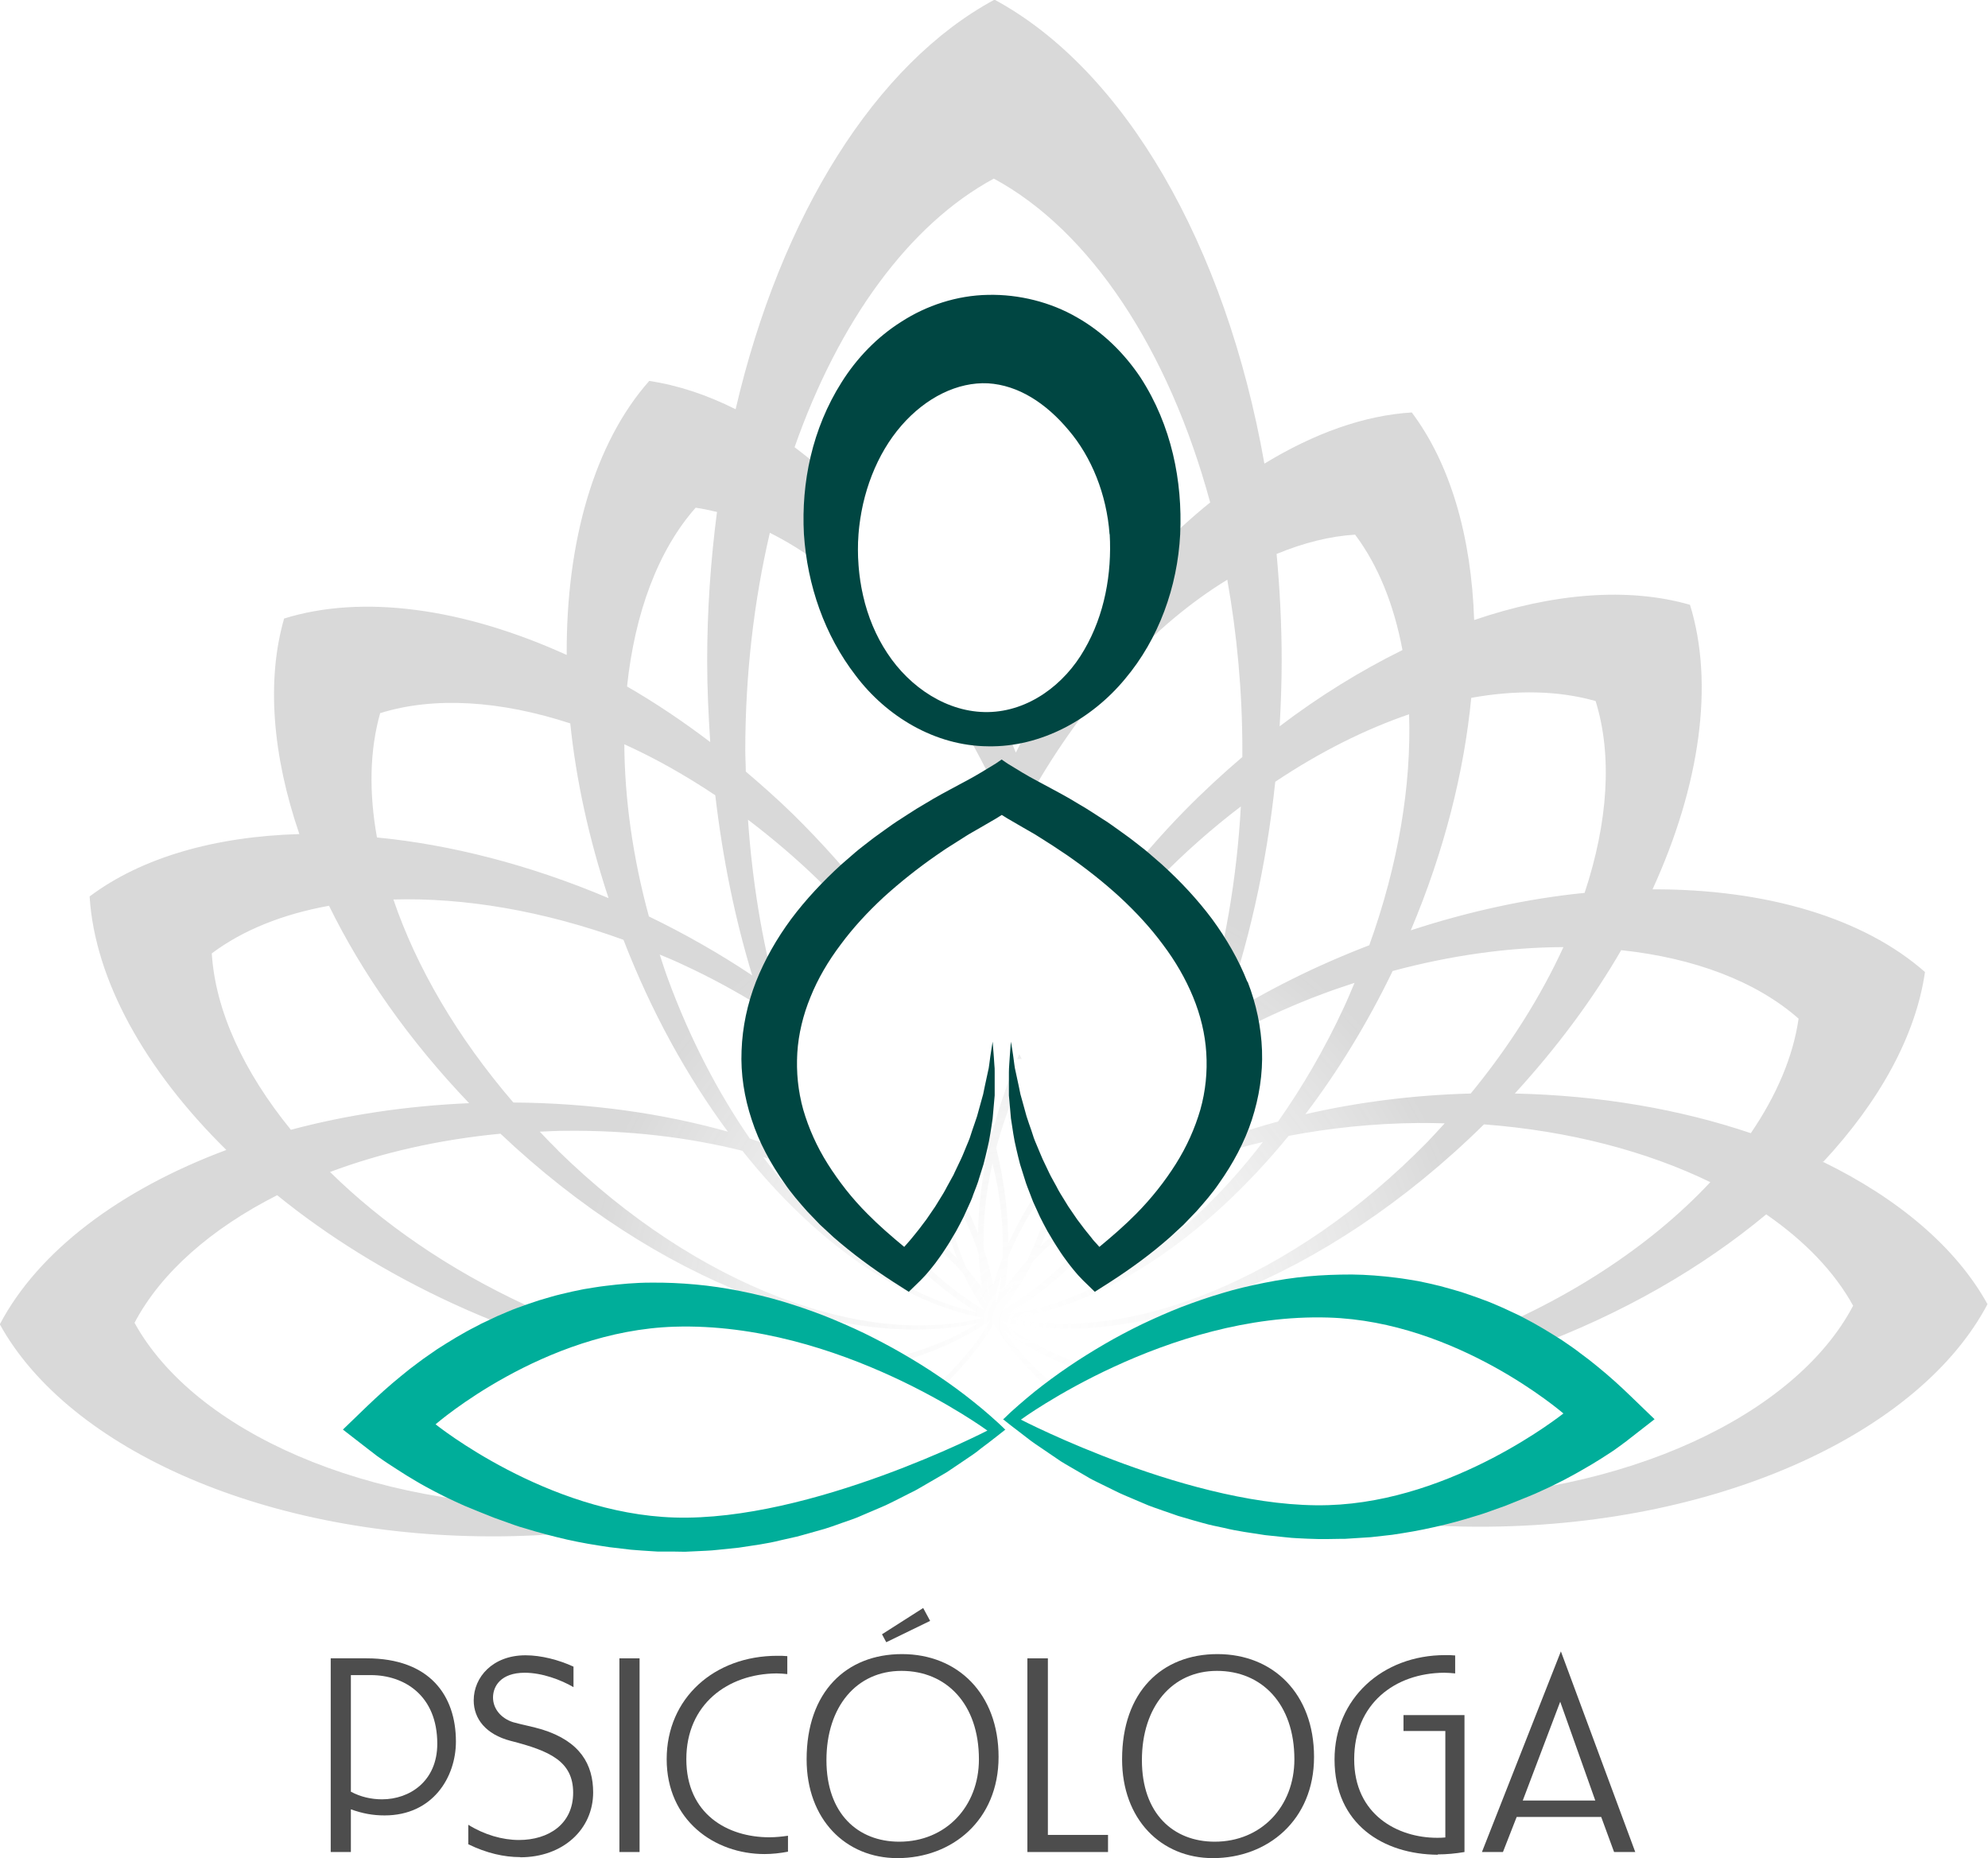<?xml version="1.0" encoding="UTF-8"?>
<svg id="Layer_2" xmlns="http://www.w3.org/2000/svg" xmlns:xlink="http://www.w3.org/1999/xlink" viewBox="0 0 117.34 109.65">
  <defs>
    <style>
      .cls-1 {
        fill: url(#New_Gradient_Swatch);
      }

      .cls-1, .cls-2 {
        fill-rule: evenodd;
      }

      .cls-3 {
        fill: #4d4d4d;
      }

      .cls-4 {
        opacity: .25;
      }

      .cls-5 {
        fill: #00ae9a;
      }

      .cls-2 {
        fill: url(#New_Gradient_Swatch-2);
      }

      .cls-6 {
        fill: #004642;
      }
    </style>
    <radialGradient id="New_Gradient_Swatch" data-name="New Gradient Swatch" cx="60.65" cy="78.1" fx="60.65" fy="78.1" r="26.48" gradientUnits="userSpaceOnUse">
      <stop offset="0" stop-color="#b3b3b3" stop-opacity="0"/>
      <stop offset=".29" stop-color="#9f9f9f" stop-opacity=".25"/>
      <stop offset=".89" stop-color="#6f6f6f" stop-opacity=".88"/>
      <stop offset="1" stop-color="#666"/>
    </radialGradient>
    <radialGradient id="New_Gradient_Swatch-2" data-name="New Gradient Swatch" cx="60.65" cy="78.1" fx="60.65" fy="78.1" r="26.48" xlink:href="#New_Gradient_Swatch"/>
  </defs>
  <g id="Layer_1-2" data-name="Layer_1">
    <g>
      <g class="cls-4">
        <path class="cls-1" d="M60.16,62.21c-.04.1-.08.2-.12.3l.06-.02h.21l-.14-.28Z"/>
        <path class="cls-2" d="M107.59,68.59c3.35-3.59,5.49-7.48,6.03-11.23-3.63-3.2-9.39-4.9-16.08-4.88,2.81-6.14,3.65-12.14,2.21-16.79-3.65-1.05-8.09-.69-12.74.9-.16-4.92-1.4-9.21-3.68-12.25-2.82.17-5.78,1.24-8.7,3.02-2.29-12.96-8.28-23.25-15.93-27.38-7.01,3.78-12.62,12.73-15.28,24.17-1.7-.85-3.41-1.42-5.1-1.67-3.22,3.64-4.91,9.44-4.87,16.17-6.1-2.77-12.05-3.59-16.68-2.15-1.05,3.64-.69,8.08.9,12.72-4.98.14-9.31,1.38-12.38,3.68.3,4.88,3.24,10.21,8.07,14.96-6.3,2.35-11.11,5.99-13.37,10.29,4.09,7.4,15.84,12.66,29.65,12.51,3.37-.04,6.62-.39,9.65-1.02-1.48-.11-2.91-.4-4.26-.8-.48.02-.95.04-1.43.05-11.95.13-22.12-4.42-25.66-10.83,1.56-2.96,4.53-5.56,8.42-7.53,2.97,2.41,6.46,4.59,10.34,6.38,2.21,1.02,4.42,1.85,6.62,2.52.66-.25,1.35-.48,2.06-.69-1.44-.49-2.89-1.06-4.35-1.73-4.58-2.12-8.5-4.85-11.55-7.85,3.01-1.13,6.41-1.91,10.06-2.26,9.25,8.76,20.33,12.89,28.18,11.18-1.71,1.09-3.77,1.85-6.07,2.28.19.08.38.16.57.24,2.37-.57,4.48-1.46,6.21-2.66-.83,1.44-1.98,2.79-3.39,4.02.1.05.2.1.29.15,1.35-1.24,2.48-2.57,3.32-3.99.91,1.49,2.15,2.88,3.64,4.15.11-.06.21-.12.32-.19-1.34-1.09-2.47-2.27-3.33-3.55,1.46,1.07,3.2,1.92,5.14,2.57.16-.08.33-.17.51-.25-2.26-.66-4.25-1.62-5.84-2.88,7.92,1.89,19.21-2.46,28.5-11.62,5.03.38,9.62,1.59,13.36,3.41-3.53,3.78-8.64,7.17-14.74,9.45.75.33,1.46.67,2.1,1.02.67-.22,1.35-.44,2.02-.69,5.42-1.99,10.15-4.74,13.92-7.88,2.26,1.56,4.02,3.38,5.13,5.39-3.4,6.47-13.48,11.24-25.42,11.37-.47,0-.93,0-1.4-.02-1.25.3-2.56.51-3.9.55-.18,0-.36,0-.55,0-.61,0-1.24-.04-1.87-.1,3.61.84,7.56,1.29,11.69,1.24,13.8-.15,25.44-5.65,29.38-13.13-1.85-3.35-5.28-6.25-9.75-8.42ZM86.84,41.18c2.66-.48,5.16-.43,7.34.19,1,3.21.73,7.16-.65,11.32-3.31.33-6.77,1.07-10.26,2.21,1.98-4.68,3.15-9.37,3.57-13.73ZM79.99,31.56c1.36,1.81,2.29,4.14,2.79,6.8-2.43,1.2-4.87,2.69-7.25,4.5.07-1.27.12-2.56.12-3.86,0-2.15-.11-4.25-.3-6.31,1.57-.65,3.13-1.05,4.64-1.14ZM75.26,46.14c2.63-1.76,5.31-3.1,7.91-3.99.14,4.17-.63,8.86-2.35,13.63-3.15,1.21-6.06,2.66-8.67,4.31,1.51-4.22,2.59-8.92,3.12-13.95ZM41.06,29.96c.42.06.84.15,1.26.25-.37,2.84-.58,5.78-.58,8.8,0,1.62.08,3.21.18,4.78-1.62-1.23-3.26-2.33-4.91-3.28.46-4.34,1.83-8.04,4.05-10.55ZM42.22,46.94c.44,3.75,1.17,7.31,2.18,10.62-1.89-1.26-3.93-2.43-6.1-3.48-.96-3.52-1.43-6.96-1.45-10.16,1.79.81,3.59,1.82,5.37,3.01ZM22.45,42.08c3.18-.99,7.09-.74,11.21.61.34,3.32,1.1,6.81,2.26,10.31-4.66-1.97-9.32-3.16-13.67-3.58-.48-2.66-.43-5.16.19-7.34ZM17.17,66.67c-2.79-3.42-4.46-7.04-4.67-10.41,1.84-1.38,4.21-2.32,6.92-2.81,1.94,3.96,4.73,7.95,8.27,11.65-3.72.16-7.27.7-10.52,1.57ZM23.22,53.08c4.16-.12,8.84.66,13.58,2.38,1.65,4.26,3.76,8.08,6.16,11.32-3.85-1.08-8.13-1.69-12.66-1.72-3.33-3.87-5.73-8.01-7.08-11.98ZM32.93,67.88c-.37-.36-.72-.73-1.07-1.1.5-.02.99-.05,1.5-.05,3.74-.04,7.27.38,10.46,1.18,4.27,5.37,9.32,8.92,14.18,9.86-6.96,1.77-16.8-1.78-25.07-9.88ZM58.41,76.59c-.08-.37-.15-.75-.2-1.13.09.38.16.77.21,1.15,0,0,0,0,0-.01ZM58.63,75.85c-.13-.71-.33-1.43-.57-2.15-.05-1.61.12-3.3.52-5.06.48,1.94.67,3.81.6,5.57-.22.55-.4,1.1-.55,1.64ZM58.2,76.9c-.15-.22-.29-.45-.42-.68.14.2.27.4.4.6,0,.03.01.05.02.08ZM58.88,76.7c-.03.06-.07.11-.1.17-.01-.1-.02-.21-.04-.31.1-.44.23-.89.37-1.34-.05.51-.13,1-.24,1.48ZM64.47,73.1c-.05-.06-.09-.11-.14-.17-1.59,1.84-3.34,3.34-5.22,4.43.7-.88,1.33-1.86,1.87-2.94.78-.83,1.69-1.61,2.69-2.34l-.05-.07-.15-.22c-.74.57-1.44,1.16-2.07,1.78.45-1.02.8-2.13,1.11-3.29-.06-.11-.12-.21-.12-.21l-.17-.3c-.37,1.69-.91,3.24-1.6,4.63-.47.52-.91,1.06-1.3,1.61.09-.6.15-1.22.18-1.85.63-1.52,1.52-3.04,2.65-4.51l-.1-.18-.1-.2c-.99,1.36-1.81,2.73-2.44,4.12,0-1.79-.23-3.69-.71-5.65.33-1.22.77-2.47,1.3-3.73l-.16-.75c-.03-.12-.05-.24-.06-.37-.53,1.34-.98,2.66-1.31,3.96-.12-.41-.25-.83-.39-1.25l-.08.29c-.03.08-.11.33-.2.59.15.45.3.91.43,1.35-.38,1.72-.58,3.39-.6,4.98-.36-.95-.82-1.89-1.35-2.84l-.14.25c-.03.06-.06.11-.1.17.68,1.19,1.23,2.38,1.62,3.57.04.71.1,1.39.22,2.06-.29-.4-.6-.79-.93-1.17-.53-1.2-.94-2.52-1.22-3.94l-.22.37-.03.04c.25,1.04.56,2.04.93,2.97-.56-.59-1.19-1.15-1.86-1.69-.07.09-.14.19-.22.28.9.71,1.72,1.46,2.42,2.26.36.78.78,1.49,1.23,2.16-1.56-.92-3.03-2.16-4.4-3.62l-.14.03c-.63-.49-1.13-.91-1.58-1.32,1.75,2.08,3.66,3.78,5.7,5.05-4.39-.93-8.89-4.19-12.61-9.16,1.73.5,3.32,1.12,4.81,1.82-.24-.31-.46-.63-.68-.96-1.53-.74-3.17-1.4-4.92-1.95-1.88-2.72-3.53-5.88-4.83-9.41-.18-.48-.33-.97-.49-1.45.46.19.92.38,1.38.6,1.65.76,3.2,1.61,4.66,2.52.69,2,1.48,3.89,2.35,5.66-.21-.86-.3-1.75-.28-2.66-.26-.7-.51-1.4-.74-2.14.3.2.6.42.89.63.07-.36.15-.73.26-1.09-.53-.42-1.07-.84-1.64-1.25-.85-3.17-1.42-6.61-1.67-10.23,1.46,1.11,2.9,2.33,4.28,3.68.78.76,1.5,1.54,2.19,2.32.29-.33.61-.66.93-.98-1.41-1.84-3-3.63-4.75-5.35-.91-.89-1.84-1.71-2.78-2.51,0-.41-.03-.82-.03-1.23,0-4.54.52-8.87,1.45-12.86,1.9.95,3.79,2.32,5.58,4.03-.32-1.25-.45-2.6-.35-3.97.04-.52.12-1.03.22-1.54-1.29-1.35-2.63-2.55-3.99-3.57,2.61-7.44,6.77-13.16,11.76-15.85,5.69,3.07,10.32,10.08,12.77,19.11-2.06,1.66-4.06,3.69-5.92,6.02-.26.98-.61,1.92-1.1,2.76-.69,1.22-1.65,2.19-2.74,2.85-.59,1.01-1.17,2.05-1.71,3.13-.31-.76-.64-1.5-.97-2.23-.15.01-.29.04-.44.04h-.1c-.79,0-1.58-.17-2.34-.48,1,1.56,1.92,3.24,2.75,5.02-.25.57-.46,1.14-.68,1.71l.74-.43.31-.2.36.09.18.11,1.56.91c.09.05.17.1.25.15-.22-.75-.46-1.5-.72-2.25,3.2-5.65,7.33-10.05,11.58-12.64.57,3.2.89,6.58.89,10.09,0,.12,0,.25,0,.37-1.16.99-2.31,2.05-3.42,3.18-1.42,1.45-2.72,2.96-3.9,4.49.15.13.3.25.45.38.21.19.39.39.59.59.43-.48.86-.95,1.32-1.41,1.56-1.6,3.2-3.04,4.87-4.31-.24,4.34-.97,8.4-2.06,12.1.21.68.34,1.35.41,2.02,2.06-1.19,4.31-2.27,6.75-3.16.54-.2,1.08-.37,1.61-.55-.2.48-.4.96-.63,1.45-1.14,2.46-2.45,4.7-3.88,6.73-1.85.5-3.59,1.11-5.23,1.8-.14.26-.27.54-.43.79-.03.05-.06.09-.09.13,1.52-.59,3.13-1.11,4.85-1.51-4.47,5.84-9.95,9.48-15.01,10.15,1.79-1.09,3.48-2.52,5.04-4.24-.04-.05-.09-.1-.13-.15ZM59.19,76.75s0-.04.01-.05c.22-.35.46-.69.72-1.03-.23.38-.48.74-.73,1.08ZM84.25,67.39c-8,8.17-17.67,11.89-24.65,10.42,5.49-.74,11.45-4.65,16.46-10.78,2.42-.46,4.99-.74,7.68-.76.52,0,1.02,0,1.53.02-.34.37-.67.74-1.02,1.1ZM86.8,64.53c-3.42.09-6.7.52-9.75,1.22,1.91-2.51,3.65-5.35,5.15-8.45,3.49-.94,6.91-1.4,10.08-1.41-1.33,2.9-3.17,5.84-5.48,8.65ZM103.34,66.87c-4.14-1.4-8.87-2.23-13.93-2.34,2.49-2.72,4.61-5.57,6.28-8.46,4.31.46,7.97,1.84,10.47,4.04-.32,2.24-1.3,4.53-2.82,6.76Z"/>
      </g>
      <path class="cls-6" d="M73.62,57.93c-.51-1.3-1.23-2.54-2.08-3.7-.86-1.15-1.86-2.22-2.94-3.2l-.83-.72c-.28-.24-.58-.46-.87-.69-.29-.23-.6-.44-.9-.66l-.45-.32c-.15-.11-.31-.21-.47-.31-.32-.2-.62-.41-.95-.61l-.99-.59c-.17-.1-.32-.18-.48-.27l-.48-.26-.52-.28-.43-.23c-.61-.32-1.19-.68-1.76-1.03-.12-.08-.23-.16-.35-.24-.12.08-.23.16-.35.24-.58.35-1.15.71-1.76,1.03l-.43.23-.52.28-.48.26c-.16.09-.31.17-.48.27l-.99.59c-.33.2-.63.41-.95.61-.16.1-.31.2-.47.31l-.45.32c-.3.22-.61.43-.9.66-.29.23-.59.45-.87.69l-.83.72c-1.08.99-2.08,2.05-2.94,3.2-.85,1.15-1.56,2.39-2.08,3.7-.51,1.31-.8,2.68-.85,4.06-.06,1.38.16,2.77.6,4.09.43,1.33,1.11,2.58,1.93,3.74.4.59.87,1.13,1.35,1.67l.75.78.8.74c1.1.96,2.29,1.84,3.53,2.64l.91.58.69-.67c.09-.09.14-.15.21-.22.07-.07.12-.13.18-.2.12-.13.22-.27.33-.4.11-.13.21-.27.31-.41.1-.14.2-.27.29-.41.18-.28.37-.55.53-.84l.25-.42.23-.43.22-.43.2-.44.2-.44c.07-.15.12-.29.17-.44l.17-.44.08-.22c.03-.07.05-.15.07-.22l.28-.89c.08-.3.15-.6.22-.9.03-.15.07-.3.1-.45l.08-.45c.05-.3.1-.61.14-.91l.08-.91.04-.45c0-.15,0-.3,0-.46,0-.3,0-.61,0-.91,0-.15,0-.3-.02-.45l-.03-.45c-.02-.3-.05-.6-.07-.9-.05.3-.1.6-.14.89l-.06.45c-.02.15-.04.3-.08.44l-.19.88c-.03.15-.06.29-.09.44l-.12.43-.24.87c-.09.29-.2.57-.29.85l-.14.43c-.05.14-.11.28-.17.42-.12.28-.22.56-.35.83l-.39.82c-.03.07-.06.14-.1.2l-.11.2-.22.4c-.07.13-.14.27-.22.4l-.24.39-.24.39-.26.38-.26.38-.28.37c-.18.25-.38.48-.57.72-.09.12-.2.23-.3.35-.05.06-.11.12-.16.18-.76-.63-1.5-1.27-2.17-1.95-.92-.92-1.69-1.91-2.34-2.94-.65-1.03-1.13-2.11-1.45-3.21-.31-1.1-.42-2.23-.35-3.35.07-1.12.34-2.23.78-3.3.43-1.07,1.04-2.11,1.78-3.09.73-.99,1.59-1.92,2.54-2.8.96-.87,2-1.7,3.11-2.47.28-.19.56-.39.84-.56l.85-.54c.13-.09.3-.18.45-.27l.47-.27.93-.54c.11-.06.21-.14.32-.2.11.06.21.14.32.2l.93.54.47.27c.15.09.32.18.45.27l.85.54c.28.18.56.38.84.56,1.11.77,2.15,1.59,3.11,2.47.95.88,1.81,1.81,2.54,2.8.74.98,1.34,2.02,1.78,3.09.44,1.07.71,2.18.78,3.3.07,1.12-.04,2.25-.35,3.35-.32,1.1-.8,2.18-1.45,3.21-.65,1.03-1.43,2.02-2.34,2.94-.67.68-1.41,1.32-2.17,1.95-.05-.06-.11-.12-.16-.18-.1-.11-.21-.22-.3-.35-.19-.24-.39-.47-.57-.72l-.28-.37-.26-.38-.26-.38-.24-.39-.24-.39c-.08-.13-.15-.26-.22-.4l-.22-.4-.11-.2c-.03-.07-.07-.14-.1-.2l-.39-.82c-.12-.27-.23-.55-.35-.83-.06-.14-.12-.28-.17-.42l-.14-.43c-.1-.28-.2-.57-.29-.85l-.24-.87-.12-.43c-.03-.15-.06-.29-.09-.44l-.19-.88c-.04-.15-.06-.29-.08-.44l-.06-.45c-.04-.3-.09-.6-.14-.89-.03.3-.05.6-.07.9l-.03.45c-.01.15-.02.3-.02.45,0,.3,0,.6,0,.91,0,.15,0,.3,0,.46l.04.45.08.91c.04.3.1.6.14.91l.08.45c.03.15.07.3.1.45.07.3.14.6.22.9l.28.89c.02.07.05.15.07.22l.08.22.17.44c.06.15.11.3.17.44l.2.44.2.44.22.43.23.43.25.42c.16.28.35.56.53.84.09.14.19.27.29.41.1.14.2.27.31.41.11.13.21.27.33.4.06.07.11.13.18.2.07.07.12.13.21.22l.69.67.91-.58c1.24-.8,2.43-1.67,3.53-2.64l.8-.74.75-.78c.48-.54.95-1.08,1.35-1.67.82-1.16,1.5-2.42,1.93-3.74.43-1.32.65-2.71.6-4.09-.05-1.38-.34-2.75-.85-4.06Z"/>
      <path class="cls-5" d="M59.36,84.39c-.3-.3-.61-.58-.93-.86-.32-.28-.64-.55-.97-.81-.66-.53-1.34-1.03-2.04-1.5-.7-.48-1.42-.92-2.16-1.35-.74-.43-1.49-.82-2.26-1.2-.77-.37-1.56-.71-2.36-1.03-.8-.31-1.62-.59-2.45-.84-.83-.25-1.68-.45-2.53-.62-.86-.17-1.72-.3-2.6-.38-.88-.08-1.76-.12-2.65-.11-.89,0-1.77.08-2.66.19-.44.05-.88.13-1.32.2-.44.09-.88.18-1.31.29-.44.1-.86.24-1.29.36-.42.14-.85.28-1.27.44-.42.15-.83.34-1.24.51-.2.09-.4.19-.61.29l-.3.14-.3.16c-.8.4-1.56.87-2.31,1.35-.36.26-.74.5-1.09.77l-.53.4-.52.42c-.69.56-1.34,1.15-1.98,1.76l-1.44,1.39,1.56,1.21.16.12.14.11c.09.07.18.14.27.2.18.13.36.25.54.37.36.24.73.47,1.09.7.18.11.37.22.55.33.19.11.37.22.56.32l.56.3.57.29c.38.19.77.36,1.16.54.39.17,1.38.56,1.78.72l1.2.43.3.1.31.09c.81.25,1.64.47,2.47.66.42.09.83.18,1.25.25.42.07.84.14,1.26.2l1.27.15c.42.04.85.06,1.27.09l.32.02c.11,0,.21,0,.32,0h.64s.64.01.64.01l.64-.03.63-.03.32-.02.32-.03,1.26-.13c.84-.13,1.67-.23,2.49-.44l.62-.14.31-.07.3-.08c.4-.11.81-.23,1.21-.34.2-.05.4-.13.6-.19l.59-.21c.39-.14.79-.26,1.17-.44l1.15-.49c.19-.08.38-.17.56-.26l.56-.28.55-.28c.19-.09.37-.18.55-.29l1.07-.62c.18-.11.36-.21.53-.31l.51-.34,1.02-.69c.17-.11.33-.24.49-.37l.49-.37c.32-.25.65-.5.96-.75M39.81,89.55c-7.54-.23-14.06-5.47-14.1-5.5.06-.05,6.36-5.52,14.1-5.76,9.71-.3,18.47,6.13,18.47,6.13,0,0-10.4,5.38-18.47,5.13Z"/>
      <path class="cls-5" d="M59.19,83.74c.31.25.63.5.95.74l.48.37c.16.12.32.25.49.36l1,.68.5.34c.17.11.35.21.52.31l1.05.61c.17.11.36.2.54.29l.55.27.55.27c.18.09.37.18.56.26l1.13.48c.37.17.77.29,1.15.43l.58.2c.19.07.39.14.59.19.4.12.79.23,1.19.34l.3.08.3.07.61.13c.81.2,1.63.3,2.45.43l1.24.13.31.03.31.02.62.03.63.02h.63s.63-.01.63-.01c.1,0,.21,0,.31,0l.31-.02c.42-.03.84-.05,1.25-.08l1.25-.14c.41-.06.83-.13,1.24-.2.41-.07.82-.16,1.23-.25.82-.18,1.63-.4,2.43-.65l.3-.09.3-.1,1.18-.42c.39-.16,1.36-.54,1.75-.71.38-.18.77-.34,1.14-.53l.56-.28.56-.3c.19-.1.37-.21.55-.31.18-.11.37-.21.55-.32.36-.22.72-.44,1.08-.68.18-.12.36-.24.53-.37.09-.06.18-.13.27-.2l.14-.1.15-.12,1.53-1.19-1.41-1.36c-.62-.6-1.27-1.19-1.95-1.74l-.51-.41-.52-.39c-.34-.27-.71-.51-1.07-.76-.74-.47-1.49-.93-2.27-1.33l-.29-.15-.3-.14c-.2-.09-.4-.19-.6-.28-.4-.17-.81-.36-1.22-.5-.41-.16-.83-.29-1.25-.44-.42-.12-.84-.25-1.27-.36-.43-.11-.86-.2-1.29-.29-.43-.07-.87-.15-1.3-.2-.87-.11-1.74-.18-2.62-.19-.87,0-1.74.03-2.6.11-.86.08-1.71.21-2.56.38-.84.17-1.68.36-2.49.61-.82.24-1.62.52-2.41.82-.79.31-1.56.65-2.32,1.01-.76.37-1.5.76-2.22,1.18-.72.42-1.43.86-2.12,1.33-.69.47-1.36.96-2.01,1.48-.32.26-.64.53-.95.8-.31.27-.62.55-.91.84M60.25,83.78s8.61-6.32,18.16-6.03c7.61.23,13.81,5.62,13.87,5.66-.04.02-6.45,5.18-13.87,5.41-7.94.25-18.16-5.05-18.16-5.05Z"/>
      <path class="cls-6" d="M69.66,31.52c-.16,3.11-1.26,6.18-3.26,8.55-1.96,2.37-4.95,4.03-8.08,3.97-3.14-.02-6.01-1.78-7.81-4.17-1.84-2.38-2.86-5.33-3.06-8.36-.16-3.02.48-6.2,2.23-8.96.87-1.38,2.05-2.64,3.53-3.57,1.47-.95,3.27-1.55,5.11-1.58,1.83-.04,3.7.43,5.25,1.33,1.57.89,2.82,2.16,3.75,3.55,1.84,2.84,2.48,6.12,2.34,9.22ZM65.49,31.52c-.17-2.34-1.06-4.55-2.42-6.14-1.34-1.6-2.97-2.65-4.75-2.76-1.78-.09-3.66.82-5.12,2.5-1.45,1.67-2.34,3.99-2.53,6.41-.17,2.41.34,4.96,1.7,7.01,1.33,2.03,3.56,3.52,5.95,3.48,2.4-.04,4.51-1.63,5.68-3.68,1.2-2.06,1.63-4.49,1.5-6.81Z"/>
      <g>
        <path class="cls-3" d="M22.71,107.13c-.7,0-1.3-.11-2-.36v2.52h-1.19v-11.43h2.12c3.74,0,5.27,2.21,5.27,4.91,0,2.11-1.37,4.36-4.21,4.36ZM21.88,98.85h-1.17v6.88c.58.31,1.21.45,1.84.45,1.62,0,3.26-1.06,3.26-3.28,0-2.86-1.96-4.05-3.92-4.05Z"/>
        <path class="cls-3" d="M30.7,109.59c-.94,0-1.98-.23-3.06-.76v-1.15c.94.59,2.02.9,2.99.9,1.75,0,3.2-.94,3.2-2.79s-1.37-2.47-3.69-3.06c-1.46-.38-2.18-1.3-2.18-2.39,0-1.37,1.12-2.66,3.06-2.66.92,0,1.96.27,2.83.67v1.21c-.74-.43-1.85-.85-2.88-.85-1.42,0-1.87.81-1.87,1.46,0,.68.49,1.24,1.19,1.46.49.14,1.19.27,1.71.43,2.25.7,3.01,2.07,3.01,3.71,0,2.18-1.78,3.83-4.3,3.83Z"/>
        <path class="cls-3" d="M36.56,109.29v-11.43h1.19v11.43h-1.19Z"/>
        <path class="cls-3" d="M45.13,109.41c-2.97,0-5.78-2-5.78-5.6s2.81-6.1,6.53-6.1c.2,0,.4,0,.59.02v1.06c-.22-.02-.41-.04-.63-.04-2.88.02-5.33,1.82-5.33,5.06s2.43,4.61,4.9,4.61c.38,0,.74-.04,1.1-.09v.94c-.47.09-.94.14-1.39.14Z"/>
        <path class="cls-3" d="M52.97,109.65c-3.06,0-5.36-2.29-5.36-5.83,0-3.98,2.34-6.21,5.63-6.21s5.7,2.34,5.7,6.07-2.74,5.97-5.97,5.97ZM53.21,98.6c-2.66,0-4.43,2.12-4.43,5.27s1.85,4.81,4.3,4.81c2.74,0,4.7-2.07,4.7-4.86,0-3.28-1.93-5.22-4.57-5.22ZM52.31,96.91l-.25-.47,2.43-1.55.41.76-2.59,1.26Z"/>
        <path class="cls-3" d="M60.64,109.29v-11.43h1.21v10.42h3.55v1.01h-4.75Z"/>
        <path class="cls-3" d="M71.59,109.65c-3.06,0-5.36-2.29-5.36-5.83,0-3.98,2.34-6.21,5.63-6.21s5.7,2.34,5.7,6.07-2.74,5.97-5.97,5.97ZM71.83,98.6c-2.66,0-4.43,2.12-4.43,5.27s1.85,4.81,4.3,4.81c2.74,0,4.7-2.07,4.7-4.86,0-3.28-1.93-5.22-4.57-5.22Z"/>
        <path class="cls-3" d="M84.87,109.45c-3.22-.02-6.1-1.8-6.1-5.62,0-3.58,2.81-6.16,6.53-6.16.2,0,.4,0,.59.02v1.06c-.22-.02-.43-.04-.65-.04-2.92.02-5.31,1.84-5.31,5.11s2.57,4.63,4.89,4.63c.16,0,.32,0,.49-.02v-6.28h-2.47v-.94h3.6v8.08c-.52.09-1.06.14-1.58.14Z"/>
        <path class="cls-3" d="M95.27,109.29l-.76-2.07h-4.99l-.81,2.07h-1.24l4.66-11.84,4.39,11.84h-1.26ZM92.09,100.42l-2.21,5.83h4.28l-2.07-5.83Z"/>
      </g>
    </g>
  </g>
</svg>